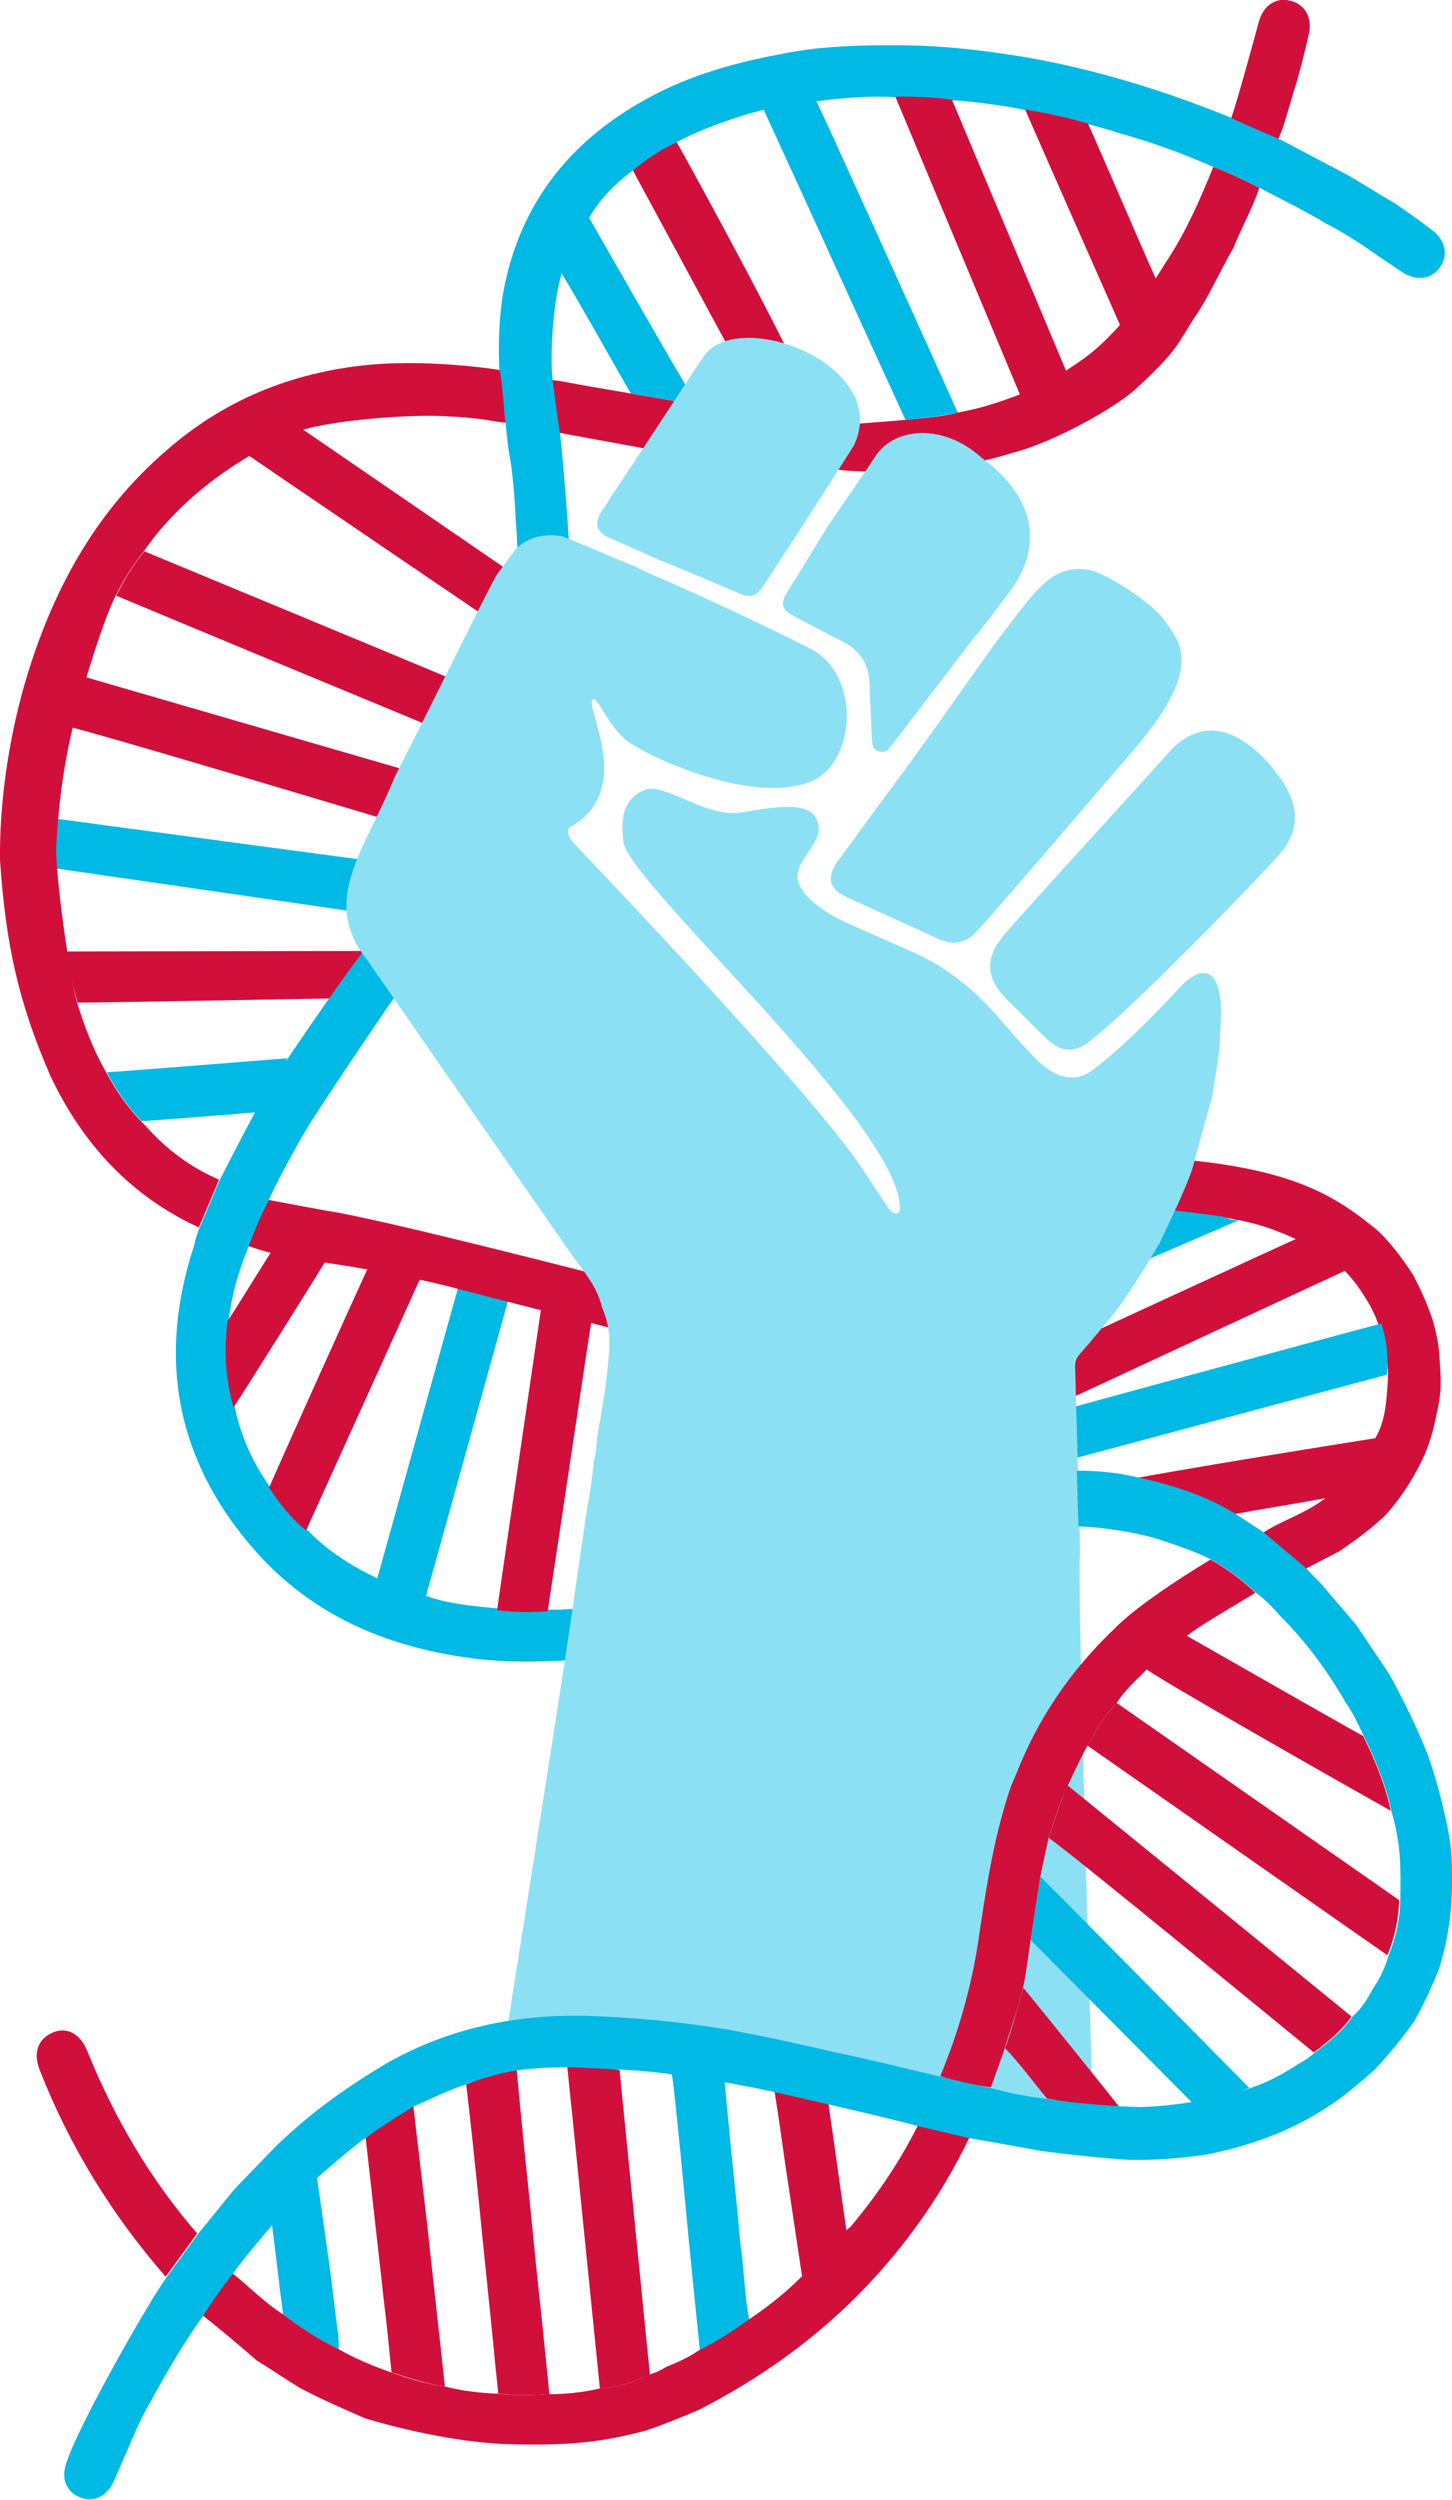 <?xml version="1.0" encoding="utf-8"?>
<!-- Generator: Adobe Illustrator 24.0.1, SVG Export Plug-In . SVG Version: 6.00 Build 0)  -->
<svg version="1.1" id="Layer_1" xmlns="http://www.w3.org/2000/svg" xmlns:xlink="http://www.w3.org/1999/xlink" x="0px" y="0px"
	 viewBox="0 0 258.5 444.8" style="enable-background:new 0 0 258.5 444.8;" xml:space="preserve">
<style type="text/css">
	.st0{fill:#00B9E4;}
	.st1{fill:#D0103A;}
	.st2{fill:#202547;}
	.st3{fill:#1A1E38;}
	.st4{fill:#8CE0F3;}
</style>
<g>
	<g>
		<path class="st0" d="M90.9,229.8c-4.4,15.8-14.7,53-15.1,54.3c-3-0.6-5.8-1.9-8.7-3.1c0.1-0.1,12.1-43.6,15-53.8
			C85.1,227.9,88.1,228.7,90.9,229.8z"/>
		<path class="st0" d="M220.6,217.1l-17.9,7.7c0,0-3.2-7.9,0.7-10.1c3.5-2,14.2,0.9,14.3,0.1C217.2,217.4,220.6,217.1,220.6,217.1z"
			/>
		<path class="st1" d="M206.9,215.1c0,0,3.3-6.4,3.5-8.8c18.3,1.7,26.3,5.7,33.8,11.8c2.5,1.8,5.5,5.8,7.4,8.8
			c1.4,2.6,2.5,5.2,3.4,7.8c0.7,2.3,1.2,4.7,1.3,7.2c0.3,4.3,0.3,6-0.5,9.5c-0.5,2.6-1.1,4.9-2.2,7.5c-1.7,3.7-3.8,7.1-6.5,10.2
			c-0.4,0.4-0.7,0.8-1.1,1.1c-2.4,2.2-5,4.1-7.7,5.9c-1.9,1-3.9,2-5.8,3c-2.5-2.1-5-4.2-7.6-6.4c2.4-1.6,5.2-2.6,7.7-4
			c1.1-0.6,7.9-4,12.3-12.9c1.6-2.8,1.9-5.9,2.1-9.1c0.3-3.1-0.1-6.2-1-9.1c-0.9-3.2-1.8-5.2-4.4-8.9c-3-3.9-4.7-4.9-8.8-7.2
			c-3.9-2-8-3.6-12.3-4.4c-0.9-0.1-3.2-0.7-3.2-0.7L206.9,215.1z"/>
		<path class="st1" d="M44.2,221.7c1-2.8,2.2-5.6,3.6-8.2c3.2,0.6,10.1,1.9,10.2,1.9c9.2,1.3,49.8,11.8,49.8,11.8
			c2.9,4.2,2.9,9.6,2.9,9.6s-30.3-7.7-30.8-7.9c-2.9-0.7-9.7-2.4-21.7-4.2C54.9,224.2,49.4,223.6,44.2,221.7z"/>
		<path class="st1" d="M13.8,178.4c-0.8-3-1.5-6.1-2.3-9.1c5.4,0,55.5-0.1,55.5-0.1s0.5,1.8,1.9,4c0.4,0.7-5.1,3.7-4.7,4.4
			C58.7,177.6,19.4,178.4,13.8,178.4z"/>
		<path class="st1" d="M11.8,129.2c1-2.9,1.4-6.1,2.8-8.9c4.8,1.4,57.2,16.6,57.2,16.6l0.8,10.1C72.6,147,17,130.3,11.8,129.2z"/>
		<path class="st1" d="M88.6,111.2c0,0-43-29.2-44.4-30.2c3-2.1,5.7-4.4,9.4-4.8c3.1,2.1,29,19.9,38.5,26.4c0,1.2,0.1,2.4,0.1,3.6
			C91.1,107.8,89.9,109.5,88.6,111.2z"/>
		<path class="st1" d="M82,121.5c-1.4,2.8-3.3,5.3-5.2,7.8c-3.9-1.6-52.6-21.8-56.1-23.3c1.4-2.8,3-5.5,5-7.9
			C28.8,99.4,70.4,116.6,82,121.5z"/>
		<path class="st1" d="M142.5,68c-2.4-1.9-4.7-3.9-7.1-5.8c-2.1-1.7-3.4-1.6-5.4,0.2c-1.9-3.5-15.6-28.9-17.4-32.2
			c2.4-2,5-3.7,7.8-5C121.4,26.7,143.9,68,142.5,68z"/>
		<path class="st1" d="M180.2,80.6c-7.1,2.2-14.2,3.2-21.6,3.3c-0.6,0-8.6,0.2-11.1-0.7c-2.6-1-0.5-3.9-2-5.1
			c-1.4-1.1,5.5-2.6,5.5-2.6s7.2-0.5,10.2-0.8c3.1-0.3,6.3-0.5,9.3-1.3c4.7-0.8,8.9-2.4,11-3.2c3.2-1.3,7.3-3.6,8.5-4.4
			c4.4-2.8,6.4-4.7,9.5-8.1c2.5-2.5,4.3-5.2,6.2-8.1c0.8-1.2,1.5-2.4,2.3-3.6c3.3-5.1,5.7-10.6,8-16.3c2.8,1,5.5,2.4,8.2,3.7
			c-1.2,3.7-3.2,7.1-4.6,10.7c-2.4,4.1-4.3,8.6-7,12.5c-2.8,4.3-2.9,5.8-10.4,12.6C199.3,72,188.3,78.5,180.2,80.6z"/>
		<path class="st1" d="M112.2,70c3.2,0.6,10.7,1.6,10.9,2.4c-1.9,2.6-3.7,5.3-5.6,7.9c-6-1.1-12-2.2-18-3.3
			c-0.4-3.1-0.8-6.3-1.3-9.4c0.5,0.1,1,0.1,1.5,0.2C104,68.6,108.1,69.3,112.2,70z"/>
		<path class="st1" d="M232.6,219.6c3.7,1.6,5.4,3.5,7.3,6.3c-10.6,4.9-41.7,19.4-52.3,24.3c1.5-4-4.2-4.7-2.7-8.7
			C191.5,238.5,226.1,222.5,232.6,219.6z"/>
		<path class="st0" d="M246.9,244.6c-14.9,4-58.6,15.7-59,15.8c2.1-3.7-2-5.5,0.2-9.2c0.1-0.1,45.7-12.5,57.8-15.7
			C246.9,238.4,247.2,241.5,246.9,244.6z"/>
		<path class="st2" d="M172,88.6L172,88.6c0.1-0.1,0.1,0,0.2,0C172.1,88.7,172,88.7,172,88.6z"/>
		<path class="st0" d="M9.7,154.5c0-3,0.5-5.7,0.5-8.8c0.6,0.1,58.2,7.8,58.2,7.8l-4,8.9C64.4,162.4,15.4,155.3,9.7,154.5z"/>
		<path class="st0" d="M51.1,188.3c-0.8,2.5-4.5,8.8-5.5,9.6c-6.7,0.6-13.7,1.1-20.4,1.6c-2.5-2.6-4.5-5.5-6.2-8.7
			C19.6,190.8,48.8,188.5,51.1,188.3z"/>
		<path class="st0" d="M35.5,218.5c1.2-2.8,2.4-5.7,3.6-8.5c1.1-2.2,7.3-14.2,8.8-16.5c1.2-2.2,13.7-20.5,16.8-24.2
			c2.1,2.5,5,3.5,6.9,6.2c-2.4,3.2-16.2,23.8-16.9,25.2c-1.7,2.7-6.4,11.4-6.8,12.8c-1.4,2.6-2.6,5.4-3.6,8.2
			c-1.8,4.3-3.1,8.8-3.6,13.4c-0.6,5.2-0.4,10.3,1.1,15.3c1.1,5.2,3.2,9.9,6.3,14.2c1.9,2.8,3.9,5.5,6.6,7.6c3.6,3.8,8,6.5,12.6,8.7
			c2.8,1.2,5.6,2.5,8.7,3.1c2.9,1.1,7,1.7,12.7,2.2c3,0.4,6,0.4,9.1,0.2c3.4,0.1,6.7-0.4,10.1-0.8c-0.2,3.2-0.8,6.3-1.3,9.4
			c-7.1,0.6-14.2,1-21.4,0.2c-15.5-1.8-29.3-7.4-39.8-19.3c-14-15.9-17.5-34.2-10.8-54.4C34.8,220.5,35.1,219.5,35.5,218.5z"/>
		<path class="st0" d="M101.5,103.6c-3.5-0.6-6.6,0.1-9.2,2.6c0-1.2-0.1-2.4-0.1-3.6c0-3.4-0.1-6.7-0.4-10.3
			c-0.2-4.2-0.5-8.3-1.3-12.5c-0.2-1.5-0.3-3-0.5-4.5c-0.4-3-0.7-6.1-1.1-9.1c-0.2-4.7-0.1-9.5,0.7-14.2c3-16.3,12.5-27.7,27-35.2
			c7.9-4.1,16.5-6.2,25.3-7.7c8.3-1.4,20.1-1,21-1c6.6,0.2,13.2,1,19.8,2.1c12.6,2.2,24.8,6,36.6,10.8c2.8,1.2,5.6,2.5,8.4,3.7
			c4.2,2.2,8.3,4.4,12.5,6.6c2.8,1.7,5.5,3.3,8.3,5c2.2,1.5,4.3,3,6.4,4.6c2.4,1.8,3,4.4,1.5,6.6c-1.5,2.2-4.3,2.6-6.8,0.9
			c-1.9-1.3-3.8-2.5-5.6-3.8c-2.6-1.8-5.3-3.5-8.1-4.9c-2.9-1.9-10.7-5.7-11.5-6.2c-2.7-1.3-5.4-2.7-8.2-3.7
			c-5.6-2.5-11.4-4.6-17.3-6.2c-1.6-0.7-12.5-3.4-16.3-4c-3.4-0.8-12.1-1.9-12.9-1.7c-3.4-0.6-6.7-0.6-10.1-0.6
			c-4.7-0.3-9.4,0.1-14.1,0.7c-3.2,0.1-6.3,0.8-9.4,1.5c-5.1,1.2-12.3,3.9-15.6,5.8c-2.8,1.3-5.4,3-7.8,5c-3.1,2.3-5.8,5-7.8,8.4
			c-2.3,3-3.7,6.4-4.9,9.9c-1.7,5.8-2.1,15.5-1.6,19.1c0.4,3.1,0.8,6.3,1.3,9.4C100,79.6,101.6,96.6,101.5,103.6z"/>
		<path class="st0" d="M170.5,73.4c-3.1,0.7-6.2,1-9.3,1.3c-2.1-4.5-21.4-46.9-25.3-55.3c3.1-0.7,6.2-1.4,9.4-1.5
			C146.2,19.6,166.9,65.3,170.5,73.4z"/>
		<path class="st0" d="M99.9,48.5c1.2-3.5,2.6-7,4.9-9.9c0.4,0.7,15.5,27.2,19,32.8c-0.2,0.3-0.4,0.7-0.6,1
			c-0.2-0.8-7.7-1.8-10.9-2.4C110.8,67.5,102.7,53,99.9,48.5z"/>
		<path class="st3" d="M148.2,97.2L148.2,97.2c0.1,0,0.1,0,0.2,0C148.3,97.2,148.3,97.2,148.2,97.2z"/>
		<g>
			<path class="st4" d="M202.2,133c-4,4.6-22.4,26.2-28.1,32.5c-2.1,2.4-4.3,2.8-7.2,1.5c-5.4-2.5-10.8-4.9-16.2-7.4
				c-3.1-1.4-3.6-3.5-1.6-6.3c4-5.5,8.1-11.1,12.2-16.6c5.4-7.4,14.4-20.3,16.6-23.2c6.5-8.5,9.4-13.2,16-12.1
				c2.6,0.4,11.2,5.7,13.5,9.1C209.6,113.9,214.8,118.2,202.2,133z"/>
			<path class="st4" d="M227.9,151.9c-4.3,4.8-25.7,27-33.6,33.1c-2.7,2.4-5.3,2.4-7.9-0.1c-2.4-2.3-4.7-4.7-7.1-7
				c-3.9-3.9-4-7.6-0.4-11.7c5.6-6.5,25.3-27.9,29.7-32.9c6.3-6.3,12.8-2.6,17.5,2.8C230.4,141.2,232.6,146.2,227.9,151.9z"/>
			<path class="st4" d="M179.9,105.1c-1.9,2.5-3.8,5.1-5.8,7.6c-0.2,0.2-0.3,0.3-0.5,0.5c-4.9,6.4-9.7,12.7-14.6,19.1
				c-0.6,0.8-1.2,1.8-2.5,1.4c-1.3-0.4-1.2-1.5-1.3-2.5c-0.1-3.2-0.3-6.4-0.4-9.6c-0.1-3.4-1.7-5.8-4.7-7.4c-3-1.5-6-3.1-9-4.7
				c-2.8-1.5-1.7-3,0-5.7c2.2-3.4,4.5-7.4,6.7-10.8c2.9-4.3,5.3-7.6,8.1-11.9c3.6-5.3,12.3-5.6,18.8,0.3
				C182.8,87.3,186.7,95.7,179.9,105.1z"/>
			<path class="st4" d="M108.7,88.5c2.7-3.9,14.4-21.9,16.5-25c6.2-9.1,33.7,1.5,26.8,15.8c-2.6,4.1-5.2,8.2-7.9,12.3l0,0l0,0.1
				c-2.7,4.1-5.4,8.3-8.1,12.4c-1.4,2.1-2.3,2.4-4.6,1.4c-4.7-2-9.4-4-14.1-5.9c-2.8-1.2-5.6-2.5-8.4-3.7c-2.9-1.2-3.3-2.8-1.5-5.4
				C107.9,89.9,108.3,89.2,108.7,88.5z"/>
			<path class="st4" d="M210.3,175.4c0,0-8.9,9.9-15.8,15c-3.3,2.5-6.8,1.2-9.8-1.7c-3.4-3.3-6.8-7.8-10.2-11.1
				c-3.5-3.4-7.5-6.2-12-8.2c-4.1-1.8-8.2-3.6-12.2-5.4c-2.4-1.1-7.2-3.9-8.2-7.1c-1.1-4,5.4-7.1,3.2-11.3c-1.7-3.6-10.3-1.4-13.7-1
				c-6,0.8-13.2-5.3-16.7-4.1c-3.4,1.3-4.6,4.3-3.9,9.3c0.6,7,49.2,50.3,49.2,65.1c0,1.5-1.3,1.2-2.1,0c-0.8-1.2-3.5-5.3-4.6-7
				c-9.4-14.1-51.4-57.9-51.4-57.9s-2.1-2.3-0.1-3.1c11.3-7,1.5-21.9,3.7-22.5c1.1,0.2,2.7,5.3,6.6,7.9c3.9,2.6,21.8,11,32.2,6.7
				c8.3-3.7,8.6-19.7-0.7-23.8c-7.7-3.9-17.6-8.6-28.7-13.4c-0.6-0.3-1.2-0.6-1.8-0.9c-4.4-1.8-8.8-3.7-13.2-5.5
				c-3.1-0.5-6,0.1-8.3,2.3c-1.1,1.5-2.2,3-3.3,4.5c-1.1,1.6-9.7,19.3-18.2,36c-5.4,13.3-13.5,22-4.8,32.8
				c2.1,3,34.3,49.5,36.6,52.7c2.1,2.8,4.3,5.5,5.1,9c1.2,2.7,1.5,5.5,1.2,8.4c-0.4,4.9-1.2,9.8-2.1,14.7c-0.1,1.4-0.2,2.9-0.6,4.2
				c-0.2,2.9-0.7,5.7-1.2,8.5c-1,6.9-2,13.8-3,20.7c-2,13.8-11.6,74.2-11.6,74.2l73.5,8c0,0,6.1,3.7,6.1,3.6l25.2,5.3
				c0,0-3.1-101.3-2.4-104.2c-0.2-7.3-0.4-14.6-0.6-22c-0.1-3.7-0.2-7.3-0.3-11c0-0.8,0.2-1.4,0.7-2c2.2-2.5,4.3-5.1,6.4-7.6
				c2-2.6,3.6-5.3,5.5-8.2c0.8-1.4,1.7-2.8,2.5-4.2c1.6-3.5,5.5-11.3,6.2-14.7c1-3.7,2-7.5,3.1-11.2c0.5-3.6,1.3-7.1,1.4-10.8
				c0.1-1.5,0.1-3,0.2-4.5C217.1,168,210.3,175.4,210.3,175.4z"/>
		</g>
		<path class="st0" d="M183.5,345.2c0.6-3.7,1.1-7.6,1.7-11.3c0.3,0.2,36.6,37,37.2,37.6c-3.3,1.4-6.3,2.8-10,2.8"/>
		<path class="st0" d="M122.1,393c-0.7-7.3-1.4-14.6-2.2-21.9c-0.1-0.7-0.2-1.4-0.3-2.1c3.2,0.2,6.3,0.8,9.4,1.4
			c0.4,4.2,0.8,8.4,1.2,12.6c0.3,2.5,0.9,8.9,1,9.7c0.3,2.6,0.4,5.3,0.8,7.9c0.5,4.1,0.6,8.2,1.4,12.2c-2.8,2-5.6,4-8.8,5.4
			C124.3,415.4,122.3,395.6,122.1,393z"/>
		<path class="st0" d="M58.7,403.4c0.5,3.7,0.9,7.5,1.4,11.2c0.2,1.1,0.2,2.2,0.2,3.4c-3.5-1.7-6.8-3.7-9.9-6.2
			c-0.7-5.2-1.3-10.9-2-16.1c0.6-1.9,6.5-6.7,8-8.2c0.1,0.4,0.1,0.7,0.2,1.1C57.3,393.5,58,398.5,58.7,403.4z"/>
		<path class="st1" d="M178.9,364.4c1.2-2.8,3-9.9,3.3-10.7c2.8,3.4,14.1,17.4,17,21.1c-4.3-0.1-8.6-0.6-12.8-1.4
			C183.9,370.4,181.6,367.2,178.9,364.4z"/>
		<path class="st1" d="M97.5,286.7c-3,0.2-6,0.2-9-0.2c0.4-3.1,8.2-56.2,8.2-56.2l8.7,4.2C105.3,234.5,99.6,273.1,97.5,286.7z"/>
		<path class="st1" d="M66.2,224.1c3.1,0.2,9.2,2.1,9.2,2.1s-18.8,41.5-20.9,46.1c-2.7-2.1-4.7-4.8-6.6-7.6
			C50.9,257.8,63.4,230.1,66.2,224.1z"/>
		<path class="st1" d="M41.6,250.4c-1.5-5-1.7-10.1-1.1-15.3c2.6-4,6.3-10.1,8.9-14.1c3.3,0.5,6.1,1.5,9.4,2
			C58.5,223.7,42,249.9,41.6,250.4z"/>
		<path class="st1" d="M90,75.2c-3.3-0.3-3.1-0.7-9.8-1.1c-7.5-0.5-19.8,0.7-25.3,2.1c-5.4,1.4-10.9,5.2-11.3,5.4
			c-7,4.3-13.3,9.7-18,16.5c-2,2.5-3.6,5.1-5,7.9c-1.3,2.3-4.2,10.7-6.6,19.3c-3.3,12-3.7,20.9-4,25.6c0,5.9,2.3,22.3,3.7,27.4
			c1.3,4.3,2.9,8.5,5.2,12.5c1.7,3.2,3.7,6.1,6.2,8.7c0.3,0.3,0.5,0.5,0.8,0.8c3.7,4.2,8,7.4,13.1,9.6c-1.2,2.8-2.4,5.7-3.6,8.5
			c-12.2-5.6-20.7-14.9-26.4-26.9C3.2,178.2,1,167.8,0,153c-0.1-10.2,1.5-21.1,4.3-31c4.7-16.3,12.4-30.8,25.5-42
			C40.5,70.7,53,65.9,67,64.8c6.8-0.5,15,0,21.8,1C89.3,65.8,89.6,72.1,90,75.2z"/>
		<path class="st1" d="M199.6,58.3c-5.6-12.7-11.5-26-17.1-38.8c3.8,0.6,7.5,1.4,11.2,2.5c4.1,9.2,8.1,18.7,12.2,27.9
			C203.9,52.9,202,55.8,199.6,58.3z"/>
		<path class="st1" d="M189.8,66c-2.4,2.1-5.3,3.2-8.1,4.5c-4.2-10-22.3-53.3-22.3-53.3s6.8-0.1,10.1,0.6
			C176.2,33.8,183.1,50,189.8,66z"/>
		<path class="st1" d="M219.2,21c1.1-3.1,4.2-14.5,4.9-17.1c0.8-2.9,3-4.4,5.5-3.8c2.7,0.6,4.1,3,3.4,6c-0.6,2.7-1.3,5.4-2,8
			c-0.9,2.9-1.7,5.7-2.6,8.6c-0.3,0.7-0.5,1.3-0.8,2C224.8,23.5,222,22.3,219.2,21z"/>
		<path class="st1" d="M204,296.9c2.4-2.4,4.2-4.5,7-6c2.5,1.4,26.4,15.1,31.7,18c2.1,4.3,3.9,8.6,4.9,13.3
			C242.4,319.3,204.5,297.8,204,296.9z"/>
		<path class="st1" d="M186.7,327c0.8-2.4,1.6-4.9,2.5-7.3c0.2-0.6,0.4-1.1,0.9-2c6.9,5.6,40.6,33,50.5,41.1
			c-1.8,2.6-4.2,4.5-6.7,6.4C226.3,359,191.6,330.5,186.7,327z"/>
		<path class="st1" d="M193.6,310.6c1.5-2.7,3.1-5.3,5.2-7.6c2.6,1.8,39.4,27.5,50.3,35.1c-0.1,3.4-0.8,6.6-2.1,9.8
			C229.2,335.5,211.4,323,193.6,310.6z"/>
		<path class="st1" d="M199.4,263.6c4.6-1.2,45.9-7.8,46.1-7.8c-1.8,4.5-4.9,8.1-9.1,10.7c-5.4,1-11.2,1.9-16.6,2.9
			C213.5,265.5,206.3,264.8,199.4,263.6z"/>
		<path class="st1" d="M35.1,397.4c-1.9,2.6-3.7,5.1-5.6,7.7c-9.6-11-17.1-23.2-22.4-36.7c-1.3-3.2-0.3-5.7,2.4-6.8
			c2.6-1,4.9,0.4,6.1,3.5C20.4,376.9,26.7,387.7,35.1,397.4z"/>
		<path class="st1" d="M92,368.4c0.7,7.6,1.5,15.6,2.3,23.2c0.7,7.1,1.4,14.3,2.2,21.4c0.4,4.3,0.9,8.6,1.3,13
			c-3.1,0.2-6.1,0.3-9.1-0.1c-0.2-2.3-0.5-4.6-0.7-7c-0.9-9.2-1.9-18.4-2.8-27.7c-0.7-6.8-1.4-13.5-2.2-20.3
			C85.9,369.7,88.8,368.6,92,368.4z"/>
		<path class="st1" d="M106.8,425c-1.4-13.8-2.8-27.7-4.2-41.5c-0.5-5.2-1.1-10.6-1.6-15.7c3.1-0.2,6.2,0.1,9.3,0.5
			c1.8,18.1,3.6,36.1,5.4,54.2C112.9,423.8,110,424.8,106.8,425z"/>
		<path class="st1" d="M73.6,374.8c0.8,7.1,1.7,14.4,2.5,21.4c1,9.5,2.1,18.9,3.1,28.4c-3.3-0.4-6.4-1.5-9.5-2.5
			c-0.4-4.1-0.8-8.1-1.3-12.2c-1.1-9.8-2.2-19.6-3.3-29.5C67.8,378.3,70.5,376.2,73.6,374.8z"/>
		<path class="st1" d="M167.4,369.4c3.4-8.2,5.8-16.8,7-25.6c1.3-8.8,2.7-17.6,5.6-26c0.3-0.7,0.6-1.4,0.9-2.1
			c3.9-10,9.8-18.6,17.6-26c3.2-3.3,10.5-8.3,17-12.2c2.9,1.6,5.6,3.6,8,5.9c-3.1,1.9-6.2,3.7-9.2,5.6c-4.6,2.9-9.6,7.4-10.9,8.8
			c-1.7,1.7-3.3,3.2-4.6,5.2c-2.1,2.3-3.7,4.9-5.2,7.6c-1.3,2.3-4.1,8.4-4.4,9c-0.9,2.4-1.7,4.9-2.5,7.3c-0.5,2.3-1,4.7-1.5,7
			c-0.6,3.7-1.1,7.4-1.7,11.1c-0.4,2.8-1.1,8.5-1.8,10.3c-0.7,2.9-2.7,8.5-2.8,9c-0.1,0.5-1.6,4.7-2.5,7.1
			C173.4,371,170.4,370.4,167.4,369.4z"/>
		<path class="st1" d="M142.8,405.1c-1-6.7-2-13.3-3-20c-0.6-4.3-1.2-8.6-1.9-12.9c3.2,0.5,6.4,1.2,9.6,2.2c1.1,7.5,2.1,15,3.2,22.5
			C148.4,399.9,145.8,402.7,142.8,405.1z"/>
		<path class="st1" d="M36.1,412c1.6-2.6,3.4-5.1,5.3-7.5c3,2.4,5.7,5.2,9,7.3c3.1,2.4,6.4,4.5,9.9,6.2c3,1.7,6.1,3,9.3,4.1
			c3.1,1.1,6.2,2.1,9.5,2.5c3.1,0.8,6.2,1.2,9.4,1.3c3,0.4,6.1,0.3,9.1,0.1c3.1,0,6.1-0.3,9.1-1c3.1-0.2,6.1-1.1,8.9-2.5
			c1.1-0.3,2.1-0.8,3.1-1.4c2-0.8,4-1.7,5.7-2.9c3.1-1.5,6-3.4,8.8-5.4c3.4-2.3,6.6-4.8,9.5-7.7c3-2.4,5.6-5.2,7.9-8.2
			c0.3-0.3,0.7-0.5,1-0.9c4.6-5.5,8.6-11.4,11.8-17.8c3.1,0.7,6.1,1.4,9.2,2.1c-5,10.4-11.6,19.7-19.7,27.9
			c-8.3,8.4-17.8,15.1-28.3,20.5c-2.2,1-7.2,3-9.7,3.8c-7.3,1.9-12.7,2.7-24.2,2.4c-8.2-0.2-18.4-2.4-25.7-4.6
			c-3.9-1.7-7.8-3.4-11.6-5.4c-2.6-1.6-5.1-3.3-7.7-4.9C42.6,417.3,39.4,414.6,36.1,412z"/>
		<path class="st0" d="M258,326.7c-0.9-4.8-2.1-9.5-3.7-14.2c-2-5-4.3-9.8-6.9-14.5c0,0-4-6-5.9-8.8c-2.1-2.5-4.2-4.9-6.3-7.4
			c-0.9-0.9-1.8-1.8-2.7-2.8c-2.5-2.1-5-4.2-7.6-6.4c-1.7-1.1-3.5-2.3-5.2-3.4c-6.3-3.8-13.5-5.7-20.5-7c-0.2,0-3.9-0.6-7.5-0.5
			l0.3,9.9c4.4,0.1,10.1,1.1,13.3,2c1.7,0.5,8.1,2.6,10.3,3.9c2.9,1.6,5.6,3.6,8,5.9c1.5,1.1,2.9,2.5,4.1,3.9
			c4.7,4.7,8.6,9.9,11.9,15.7c1.3,1.8,2.2,3.8,3.2,5.9c2.1,4.3,3.9,8.6,4.9,13.3c1.7,5.9,1.7,9.6,1.6,16c-0.1,3.4-0.8,6.6-2.1,9.8
			c-0.6,2-1.5,4-2.7,5.7c-1,1.9-2.1,3.7-3.7,5.1c-1.8,2.6-4.2,4.5-6.7,6.4c-0.9,0.8-1.9,1.5-2.9,2c-2.7,1.8-5.5,3.3-8.5,4.3
			c-6.5,2.4-16.3,3.4-19.7,3.4c-3.4,0-12.1-0.7-16.4-1.4c-3.3-0.4-6.7-1-9.9-1.9c-3-0.5-17.9-4.2-22.4-5.2c-6-1.3-12-2.7-18.1-4
			c-2.1-0.4-4.1-0.8-6.2-1.2c-8.3-1.4-16.6-2.2-25-2.5c-12.9-0.4-25.1,2.1-36.3,8.5c-8,4.8-13.6,9-19.3,14.4c-2.3,2.4-7.8,8-7.8,8.1
			c-2.1,2.5-4.1,5.1-6.2,7.6c-1.9,2.6-3.7,5.1-5.6,7.7c-3.4,4.6-15.9,26.7-17.9,33c-1.1,2.8-0.2,5.3,2.2,6.3c2.5,1.1,5-0.1,6.2-2.9
			c0.9-2.1,1.8-4.1,2.7-6.2c0.8-1.9,1.6-3.7,2.5-5.5c0.5-1,1.1-2,1.6-2.9c0,0,0,0,0,0l0,0c2.8-5.1,5.7-10.1,9.1-14.8
			c1.6-2.6,3.4-5.1,5.3-7.5c2.1-3,8.6-10.5,9.8-12c1.4-1.6,3.7-3.6,5.2-5c2.5-2.3,8.2-7,8.6-7.1c2.7-2.1,9.4-6.1,8.5-5.6
			c-0.8,0.5,6-2.9,9.3-3.9c3-1.2,7.3-2.3,9.1-2.5c2.6-0.4,7.2-0.7,11.3-0.5c3.8,0.2,11.4,0.4,16.3,1.2c3.2,0.2,6.3,0.8,9.4,1.4
			c1.8,0.3,3.6,0.7,5.4,1c1.2,0.2,23.8,5.3,29,6.8c3,0.7,6,1.4,9,2.1c0.1,0,10.1,1.8,12.3,2.2c1.5,0.3,11.1,1.4,16.2,1.7
			c4.9,0.1,9.2-0.3,13.7-0.9c7.7-1.5,15-4.1,21.6-8.4c3.1-2,5.9-4.4,8.6-6.8c2.5-2.7,4.9-5.6,7-8.6c1.7-3,3.1-6.1,4.4-9.3
			c1.8-5.9,2.4-11,2.3-17.2C258.5,330.9,258.3,328.5,258,326.7z"/>
	</g>
</g>
</svg>
